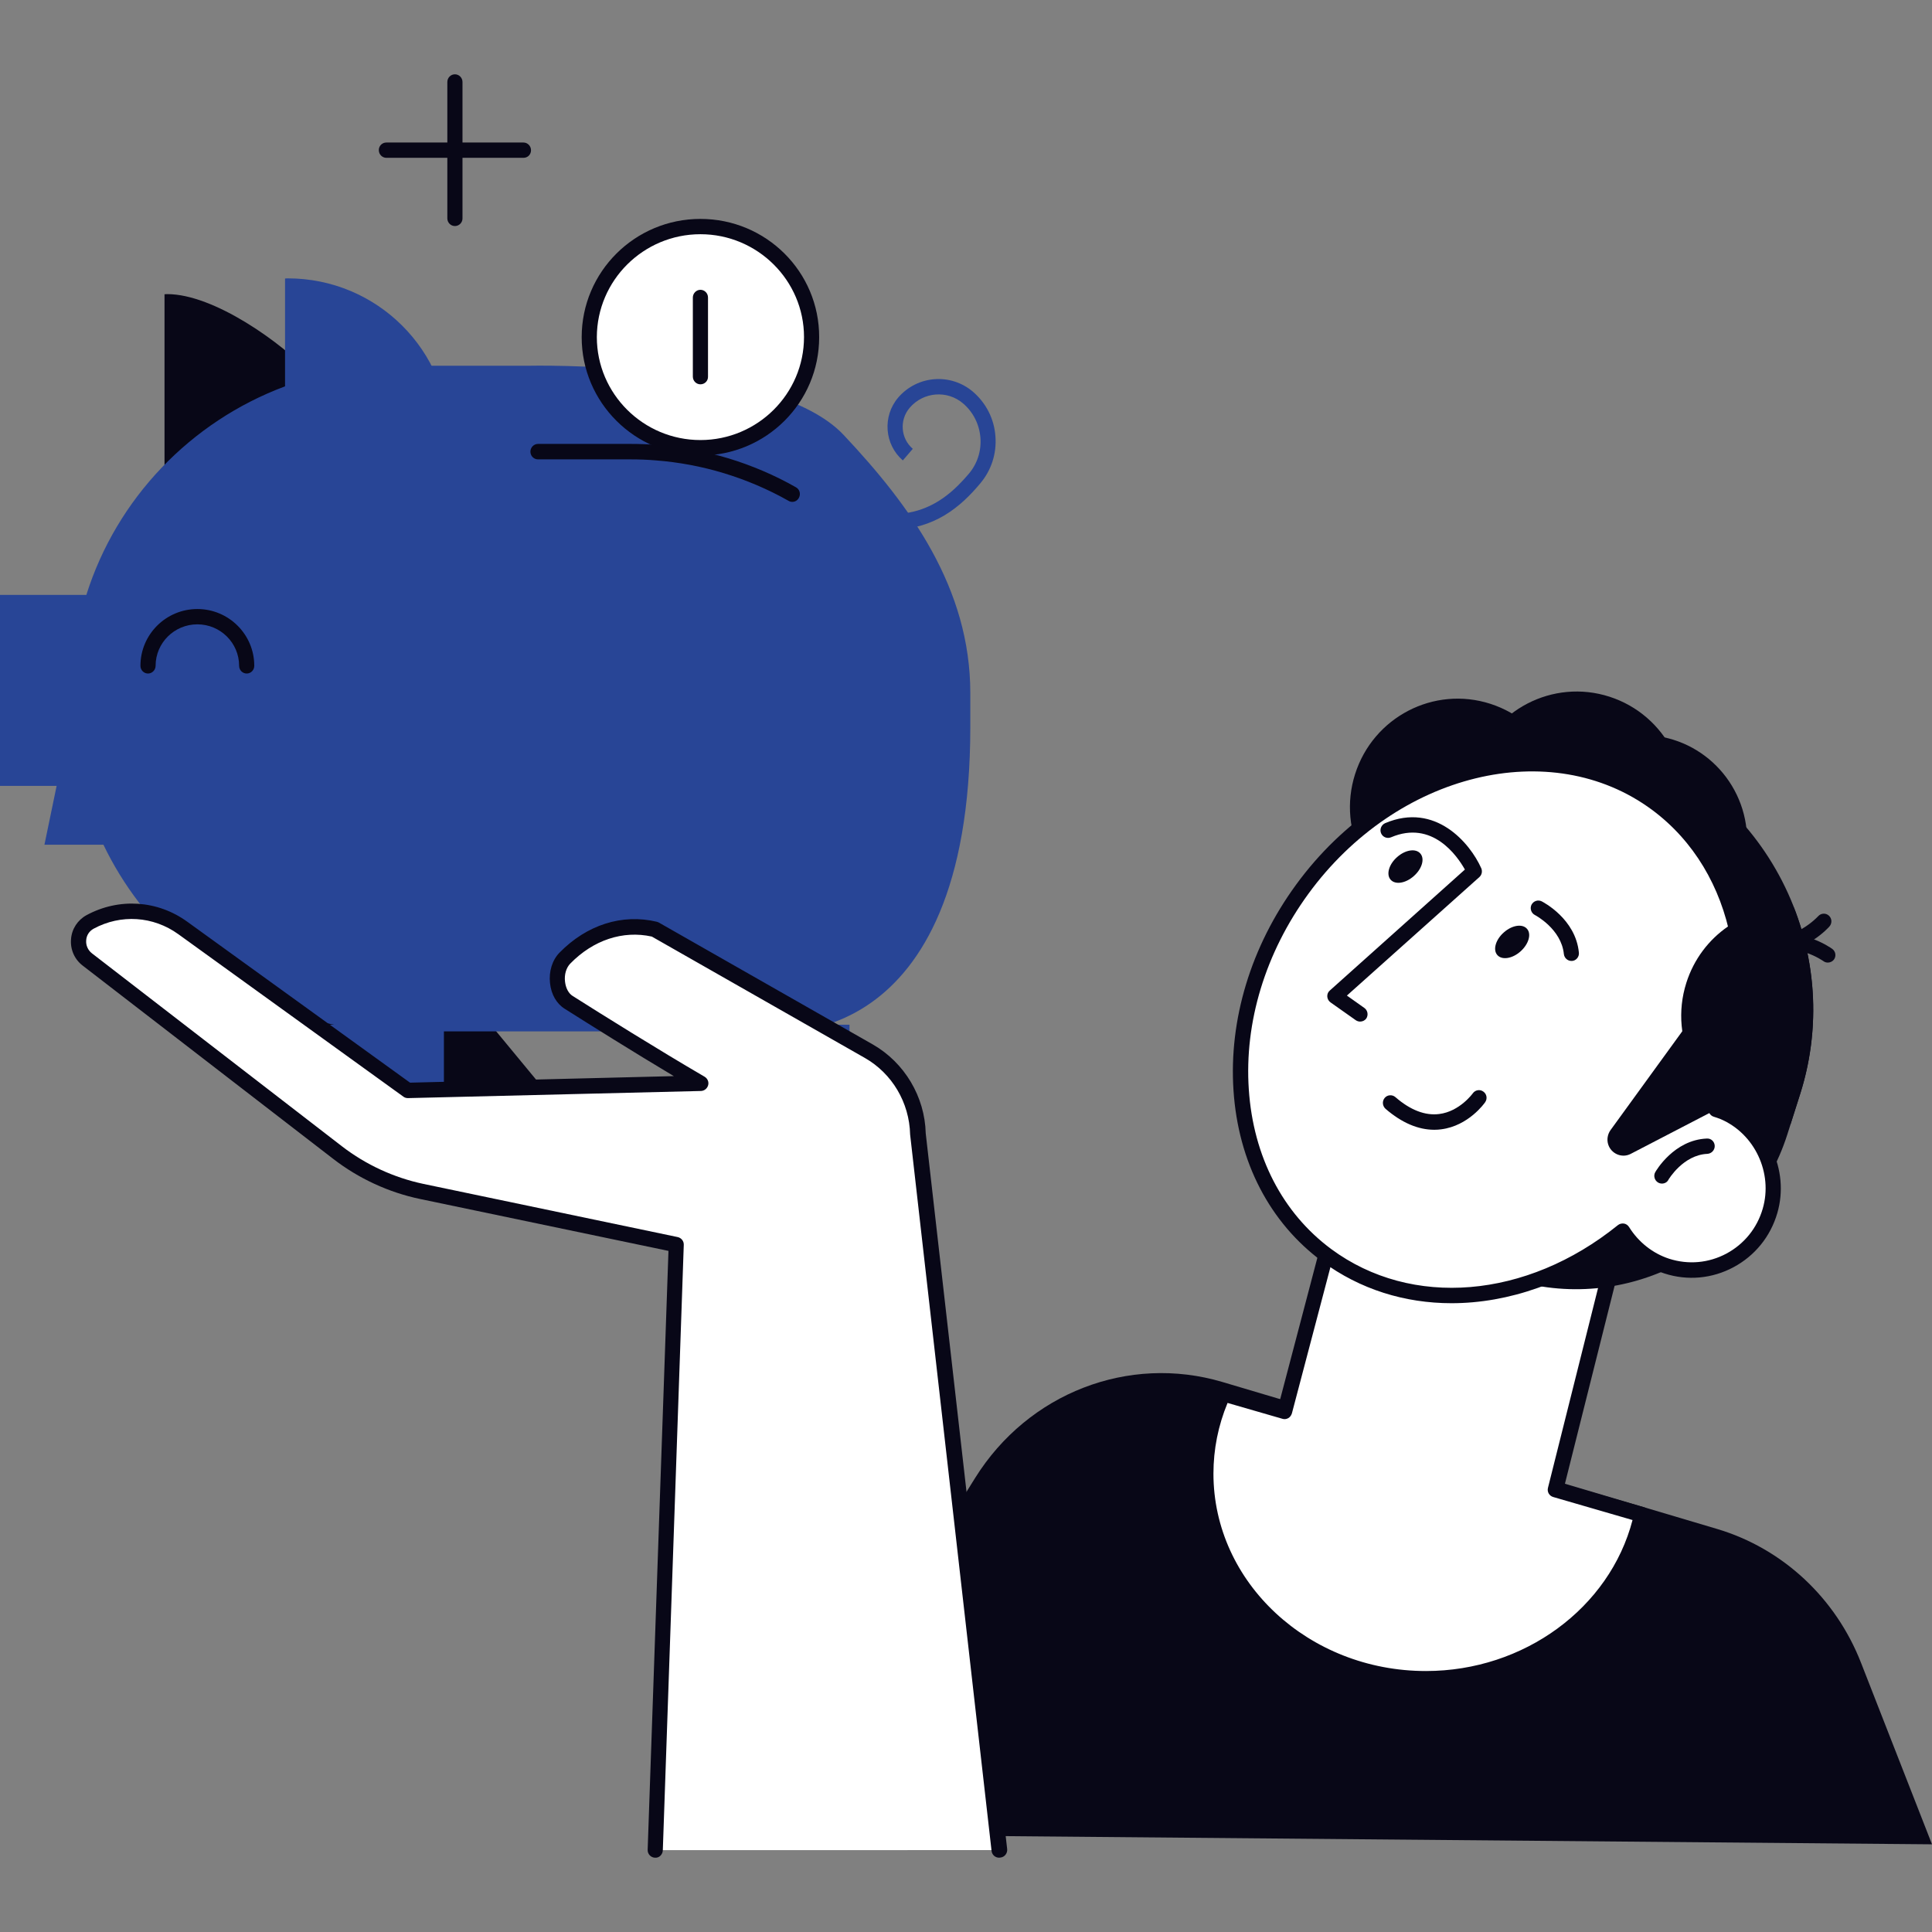 <?xml version="1.0" encoding="utf-8"?>
<!-- Generator: Adobe Illustrator 28.0.0, SVG Export Plug-In . SVG Version: 6.00 Build 0)  -->
<svg version="1.1" id="Шар_1" xmlns="http://www.w3.org/2000/svg" xmlns:xlink="http://www.w3.org/1999/xlink" x="0px" y="0px"
	 viewBox="0 0 130 130" style="enable-background:new 0 0 130 130;" xml:space="preserve">
<rect x="0" y="0" width="130" height="130" fill="#808080" stroke="none"/>
<style type="text/css">
	.st0{fill:#080717;}
	.st1{fill:#284596;}
	.st2{fill:#FFFFFF;}
</style>
<g>
	<path class="st0" d="M50.67,123.4l14.95-23.96c3.56-5.7,10.32-8.32,16.63-6.45l33.29,9.89c4.4,1.31,7.98,4.63,9.69,9.02L130,124.1
		L50.67,123.4z"/>
	<g>
		<path class="st0" d="M32.38,77.57l-9.82-12.69c-0.67-0.87-0.23-2.15,0.84-2.4c2.19-0.52,4.48,0.25,5.91,1.98l11.78,14.26
			L32.38,77.57z"/>
		<path class="st0" d="M23.41,74.63L11.77,63.63c-0.8-0.75-0.55-2.08,0.46-2.5c2.08-0.86,4.46-0.45,6.15,1.04L32.2,74.42
			L23.41,74.63z"/>
	</g>
	<g>
		<rect x="20.65" y="68.95" class="st1" width="9.22" height="6.69"/>
		<rect x="47.94" y="68.95" class="st1" width="9.22" height="6.69"/>
		<path class="st0" d="M20.95,25.19c-1.99-2.13-6.55-5.4-9.7-5.4c-0.06,0-0.12,0.01-0.18,0.01v12.02L20.95,25.19z"/>
		<path class="st1" d="M19.17,26c-6.35,2.37-11.32,7.55-13.36,14.03H0v12.85h3.81l-0.82,3.96h3.97c2.64,5.5,7.5,9.75,13.43,11.58
			c2.07,0.64,4.26,0.98,6.54,0.98h2.69h5.31h17.15c0,0,13.21,1.55,13.21-20.5v-2.26c0-7.06-4.02-12.59-8.53-17.38
			c-4.74-5.04-21.24-4.65-21.24-4.65h-6.64L19.17,26z"/>
		<g>
			<path class="st0" d="M16.6,45.32c-0.28,0-0.51-0.23-0.51-0.52c0-1.54-1.26-2.79-2.81-2.79c-1.55,0-2.81,1.25-2.81,2.79
				c0,0.28-0.23,0.52-0.51,0.52c-0.28,0-0.51-0.23-0.51-0.52c0-2.11,1.72-3.82,3.83-3.82c2.11,0,3.83,1.71,3.83,3.82
				C17.11,45.09,16.88,45.32,16.6,45.32z"/>
		</g>
		<path class="st1" d="M28.38,35.62c1.17-1.73,1.86-3.81,1.86-6.06c0-5.98-4.87-10.83-10.88-10.83c-0.06,0-0.12,0.01-0.18,0.01
			v16.88H28.38z"/>
		<g>
			<path class="st0" d="M30.61,15.21c-0.28,0-0.51-0.23-0.51-0.52V5.52C30.1,5.23,30.33,5,30.61,5c0.28,0,0.51,0.23,0.51,0.52v9.18
				C31.12,14.98,30.89,15.21,30.61,15.21z"/>
		</g>
		<g>
			<path class="st0" d="M35.22,10.62H26c-0.28,0-0.51-0.23-0.51-0.52S25.72,9.59,26,9.59h9.22c0.28,0,0.51,0.23,0.51,0.52
				S35.51,10.62,35.22,10.62z"/>
		</g>
		<g>
			<path class="st1" d="M60.03,35.63c-1.29,0-2.79-0.32-4.56-1.09l0.41-0.95c5.04,2.21,7.53,0.38,9.3-1.7
				c0.58-0.68,0.86-1.54,0.79-2.44c-0.07-0.89-0.48-1.71-1.15-2.29c-1.07-0.93-2.69-0.8-3.61,0.28c-0.7,0.82-0.61,2.06,0.21,2.76
				l-0.67,0.78c-1.24-1.07-1.38-2.97-0.32-4.22c1.29-1.51,3.55-1.68,5.05-0.39c0.88,0.76,1.42,1.83,1.5,2.99
				c0.09,1.17-0.28,2.3-1.04,3.19C64.65,34.09,62.87,35.63,60.03,35.63z"/>
		</g>
		<g>
			<g>
				<path class="st2" d="M47.13,30.13c-4.12,0-7.48-3.34-7.48-7.44c0-4.1,3.36-7.44,7.48-7.44c4.13,0,7.48,3.34,7.48,7.44
					C54.62,26.79,51.26,30.13,47.13,30.13z"/>
				<path class="st0" d="M47.13,15.76c3.84,0,6.97,3.11,6.97,6.92c0,3.82-3.13,6.93-6.97,6.93c-3.84,0-6.97-3.11-6.97-6.93
					C40.17,18.87,43.29,15.76,47.13,15.76L47.13,15.76z M47.13,14.73c-4.41,0-7.99,3.56-7.99,7.96c0,4.39,3.58,7.96,7.99,7.96
					c4.42,0,7.99-3.56,7.99-7.96C55.13,18.29,51.55,14.73,47.13,14.73L47.13,14.73z"/>
			</g>
			<g>
				<path class="st0" d="M47.13,25.86c-0.28,0-0.51-0.23-0.51-0.52v-5.32c0-0.28,0.23-0.52,0.51-0.52s0.51,0.23,0.51,0.52v5.32
					C47.65,25.63,47.42,25.86,47.13,25.86z"/>
			</g>
		</g>
		<g>
			<path class="st0" d="M53.31,33.77c-0.08,0-0.17-0.02-0.25-0.07c-1.38-0.78-2.84-1.4-4.35-1.86c-1.48-0.45-3.02-0.74-4.57-0.86
				c-0.58-0.05-1.16-0.07-1.73-0.07h-6.21c-0.28,0-0.51-0.23-0.51-0.52c0-0.28,0.23-0.52,0.51-0.52h6.21c0.59,0,1.2,0.02,1.81,0.07
				c1.63,0.13,3.24,0.43,4.79,0.9c1.58,0.48,3.11,1.13,4.55,1.95c0.25,0.14,0.33,0.45,0.2,0.7C53.66,33.68,53.49,33.77,53.31,33.77z
				"/>
		</g>
	</g>
	<g>
		<g>
			<path class="st2" d="M110.68,76.21l-18.05-4.78l-6.2,23.54l-4.13-1.2c-0.75,1.65-1.17,3.47-1.17,5.39
				c0,7.62,6.63,13.8,14.81,13.8c7.16,0,13.14-4.74,14.51-11.03l-5.81-1.68L110.68,76.21z"/>
			<path class="st0" d="M95.95,113.48c-8.45,0-15.32-6.42-15.32-14.31c0-1.94,0.41-3.83,1.22-5.6c0.11-0.23,0.36-0.35,0.61-0.28
				l3.63,1.05l6.06-23.04c0.07-0.27,0.35-0.44,0.63-0.37l18.05,4.78c0.27,0.07,0.43,0.35,0.37,0.62l-5.91,23.55l5.33,1.54
				c0.26,0.08,0.42,0.34,0.36,0.61C109.52,108.67,103.2,113.48,95.95,113.48z M82.6,94.4c-0.63,1.52-0.95,3.12-0.95,4.76
				c0,7.32,6.41,13.28,14.3,13.28c6.6,0,12.36-4.24,13.9-10.16l-5.34-1.55c-0.27-0.08-0.42-0.35-0.35-0.62l5.9-23.54L93,72.06
				L86.93,95.1c-0.04,0.13-0.12,0.25-0.24,0.32c-0.12,0.07-0.26,0.09-0.39,0.05L82.6,94.4z"/>
		</g>
		<path class="st0" d="M94.75,83.86l6.79,2.18c7.81,2.51,16.23-1.86,18.73-9.72l0.86-2.71c3.12-9.84-2.32-20.47-12.09-23.61
			l-1.6,2.47c-6.13-1.97-12.74,1.46-14.7,7.63l-3.88,12.24C87.32,77.14,89.98,82.33,94.75,83.86z"/>
		<ellipse class="st0" cx="110.51" cy="56.56" rx="7.05" ry="7.1"/>
		<path class="st0" d="M110.35,52.74c6.97,3.27,10.68,11.2,8.57,18.78c-1.99,0.57-4.18,0.57-6.33-0.12
			c-5.58-1.8-8.74-7.59-7.04-12.94C106.36,55.91,108.13,53.92,110.35,52.74z"/>
		<path class="st0" d="M118.37,64.09c1.84,7.51-1.97,15.4-9.16,18.5c-1.68-1.2-3.06-2.92-3.88-5.04c-2.11-5.51,0.4-11.61,5.6-13.63
			C113.41,62.95,116.05,63.09,118.37,64.09z"/>
		<ellipse class="st0" cx="105.83" cy="56.43" rx="7.05" ry="7.1"/>
		<path class="st0" d="M91.18,52.09c-1.22,3.84,0.89,7.95,4.7,9.18c3.81,1.23,7.89-0.89,9.11-4.73c1.22-3.84-0.89-7.95-4.7-9.18
			C96.48,46.13,92.4,48.25,91.18,52.09z"/>
		<path class="st0" d="M99.19,51.61c-1.22,3.84,0.89,7.95,4.7,9.18c3.81,1.23,7.89-0.89,9.11-4.73s-0.89-7.95-4.7-9.18
			C104.49,45.65,100.41,47.77,99.19,51.61z"/>
		<g>
			<path class="st0" d="M122.99,64.77c-0.1,0-0.21-0.03-0.3-0.1l0,0c-0.02-0.01-1.93-1.37-3.67-0.47c-0.25,0.13-0.56,0.03-0.69-0.22
				c-0.13-0.25-0.03-0.56,0.22-0.69c2.31-1.19,4.64,0.49,4.74,0.56c0.23,0.17,0.28,0.49,0.11,0.72
				C123.31,64.69,123.15,64.77,122.99,64.77z"/>
		</g>
		<g>
			<path class="st0" d="M119.57,64.03c-0.31,0-0.64-0.04-0.97-0.13c-0.27-0.07-0.44-0.35-0.37-0.63c0.07-0.28,0.35-0.44,0.63-0.37
				c1.89,0.5,3.47-1.24,3.48-1.25c0.19-0.21,0.51-0.23,0.72-0.04c0.21,0.19,0.23,0.51,0.04,0.73
				C123.03,62.42,121.58,64.03,119.57,64.03z"/>
		</g>
		<g>
			<path class="st2" d="M87.62,59.84c6.12-8.39,16.8-10.97,23.83-5.76c5.95,4.4,7.4,12.96,4,20.57c0.17,0.05,0.34,0.11,0.51,0.18
				c2.54,1.08,3.91,3.99,3.13,6.65c-0.87,2.99-4.01,4.65-6.94,3.71c-1.29-0.42-2.31-1.27-2.98-2.34c-6.12,4.95-14.2,5.84-19.9,1.62
				C82.24,79.26,81.5,68.23,87.62,59.84z"/>
			<path class="st0" d="M97.67,87.69c-3.14,0-6.16-0.93-8.7-2.81c-3.53-2.61-5.65-6.69-5.97-11.5c-0.32-4.77,1.17-9.69,4.21-13.85
				l0,0c6.28-8.61,17.29-11.24,24.55-5.87c5.9,4.37,7.67,12.81,4.39,20.69c0.01,0,0.01,0,0.02,0.01c2.77,1.18,4.27,4.37,3.42,7.27
				c-0.46,1.58-1.51,2.87-2.95,3.64c-1.44,0.77-3.09,0.92-4.64,0.42c-1.17-0.38-2.19-1.11-2.93-2.09
				C105.53,86.3,101.51,87.69,97.67,87.69z M88.04,60.14L88.04,60.14c-2.89,3.96-4.32,8.64-4.01,13.17c0.3,4.5,2.27,8.31,5.55,10.74
				c5.4,3.99,13.14,3.35,19.28-1.61c0.11-0.09,0.26-0.13,0.41-0.11c0.14,0.02,0.27,0.11,0.35,0.24c0.63,1.01,1.59,1.77,2.7,2.13
				c1.29,0.41,2.65,0.29,3.85-0.35c1.19-0.64,2.06-1.71,2.44-3.02c0.7-2.4-0.54-5.05-2.84-6.03c-0.15-0.06-0.3-0.11-0.46-0.16
				c-0.14-0.04-0.25-0.15-0.31-0.28c-0.06-0.13-0.06-0.29,0-0.42c3.38-7.57,1.8-15.77-3.84-19.95C104.36,49.46,93.98,52,88.04,60.14
				z"/>
		</g>
		<path class="st0" d="M102.31,64.02c-0.55,0.49-1.25,0.6-1.56,0.24c-0.31-0.35-0.11-1.04,0.44-1.52c0.55-0.49,1.25-0.6,1.56-0.24
			C103.06,62.85,102.86,63.53,102.31,64.02z"/>
		<path class="st0" d="M95.13,58.95c-0.55,0.49-1.25,0.6-1.56,0.24c-0.31-0.35-0.11-1.04,0.44-1.52c0.55-0.49,1.25-0.6,1.56-0.24
			C95.88,57.78,95.69,58.46,95.13,58.95z"/>
		<g>
			<path class="st0" d="M105.74,64.66c-0.26,0-0.48-0.2-0.51-0.46c-0.17-1.7-1.93-2.62-1.95-2.63c-0.25-0.13-0.35-0.44-0.23-0.69
				c0.13-0.25,0.43-0.36,0.69-0.23c0.09,0.05,2.28,1.17,2.5,3.45c0.03,0.28-0.18,0.54-0.46,0.56
				C105.77,64.65,105.76,64.66,105.74,64.66z"/>
		</g>
		<g>
			<path class="st0" d="M91.52,68.74c-0.1,0-0.2-0.03-0.29-0.09l-1.7-1.2c-0.13-0.09-0.21-0.24-0.22-0.39
				c-0.01-0.16,0.05-0.31,0.17-0.41l9.09-8.14c-0.52-0.92-2.19-3.35-4.97-2.17c-0.26,0.11-0.56-0.01-0.67-0.27
				c-0.11-0.26,0.01-0.56,0.27-0.68c3.39-1.44,5.72,1.35,6.47,3.03c0.09,0.21,0.04,0.45-0.13,0.6l-8.91,7.97l1.17,0.83
				c0.23,0.16,0.29,0.48,0.13,0.72C91.84,68.66,91.69,68.74,91.52,68.74z"/>
		</g>
		<path class="st0" d="M114.78,67.21l-6.41,8.83c-0.2,0.28-0.26,0.64-0.16,0.96l0,0c0.2,0.64,0.93,0.95,1.52,0.64l5.76-2.99
			L114.78,67.21z"/>
		<g>
			<path class="st0" d="M111.83,79.64c-0.09,0-0.17-0.02-0.26-0.07c-0.24-0.14-0.33-0.46-0.19-0.7c0.05-0.09,1.26-2.17,3.47-2.26
				c0.29-0.02,0.52,0.21,0.53,0.49c0.01,0.28-0.21,0.52-0.49,0.54c-1.64,0.07-2.62,1.73-2.63,1.75
				C112.18,79.55,112.01,79.64,111.83,79.64z"/>
		</g>
		<path class="st0" d="M120.71,61.07c1.51,3.88,1.77,8.29,0.42,12.54l-0.65,2.04c-0.76,0.01-1.54-0.09-2.31-0.34
			c-3.81-1.23-5.92-5.34-4.7-9.18C114.49,62.92,117.51,60.92,120.71,61.07z"/>
		<g>
			<path class="st0" d="M96.51,76.02c-1.09,0-2.19-0.47-3.28-1.41c-0.21-0.19-0.24-0.51-0.06-0.73c0.18-0.22,0.51-0.24,0.72-0.06
				c1.01,0.88,2.01,1.26,2.95,1.14c1.38-0.17,2.25-1.38,2.26-1.39c0.16-0.23,0.48-0.29,0.71-0.12c0.23,0.16,0.29,0.48,0.12,0.72
				c-0.04,0.06-1.12,1.59-2.96,1.82C96.83,76.01,96.67,76.02,96.51,76.02z"/>
		</g>
	</g>
	<g>
		<path class="st2" d="M44.07,124.48l1.41-40.74l-17.12-3.58c-2.06-0.43-4-1.32-5.66-2.61L5.87,64.56
			c-0.86-0.66-0.77-2.01,0.19-2.52c1.99-1.07,4.41-0.91,6.24,0.41l15.13,10.93l19.72-0.48c-3.05-1.77-6.69-4.05-8.88-5.44
			c-0.9-0.57-1.05-2.18-0.26-2.98c1.7-1.74,3.9-2.44,6.04-1.94l14.41,8.21c1.99,1.13,3.24,3.24,3.3,5.54l5.48,48.2H44.07z"/>
		<path class="st0" d="M67.23,125c-0.26,0-0.48-0.19-0.51-0.46l-5.48-48.2c-0.05-2.16-1.22-4.11-3.04-5.15l-14.34-8.17
			c-1.94-0.43-3.94,0.23-5.49,1.82c-0.27,0.28-0.41,0.74-0.35,1.22c0.05,0.43,0.24,0.79,0.52,0.96c1.97,1.25,5.75,3.61,8.87,5.43
			c0.2,0.12,0.3,0.35,0.24,0.57c-0.06,0.22-0.25,0.38-0.48,0.39l-19.72,0.48c-0.11,0-0.22-0.03-0.31-0.1L12,62.86
			c-1.69-1.22-3.87-1.36-5.7-0.37c-0.29,0.16-0.48,0.44-0.5,0.78c-0.03,0.34,0.12,0.67,0.39,0.88l16.83,12.99
			c1.6,1.23,3.48,2.1,5.46,2.52l17.12,3.58c0.24,0.05,0.42,0.27,0.41,0.52l-1.41,40.74c-0.01,0.28-0.24,0.53-0.53,0.5
			c-0.28-0.01-0.5-0.25-0.49-0.53l1.4-40.3l-16.7-3.49c-2.12-0.44-4.15-1.38-5.87-2.71L5.56,64.97c-0.55-0.42-0.84-1.09-0.78-1.78
			c0.05-0.68,0.44-1.28,1.04-1.61c2.18-1.18,4.78-1.01,6.78,0.44l14.99,10.83l17.75-0.44c-2.75-1.64-5.68-3.48-7.34-4.53
			c-0.55-0.34-0.91-0.97-0.99-1.72c-0.09-0.79,0.15-1.56,0.64-2.06c1.83-1.87,4.21-2.63,6.53-2.08c0.05,0.01,0.09,0.03,0.14,0.05
			l14.41,8.21c2.13,1.22,3.5,3.51,3.56,5.98l5.48,48.16c0.03,0.28-0.17,0.54-0.45,0.57C67.27,125,67.25,125,67.23,125z"/>
	</g>
</g>
</svg>
